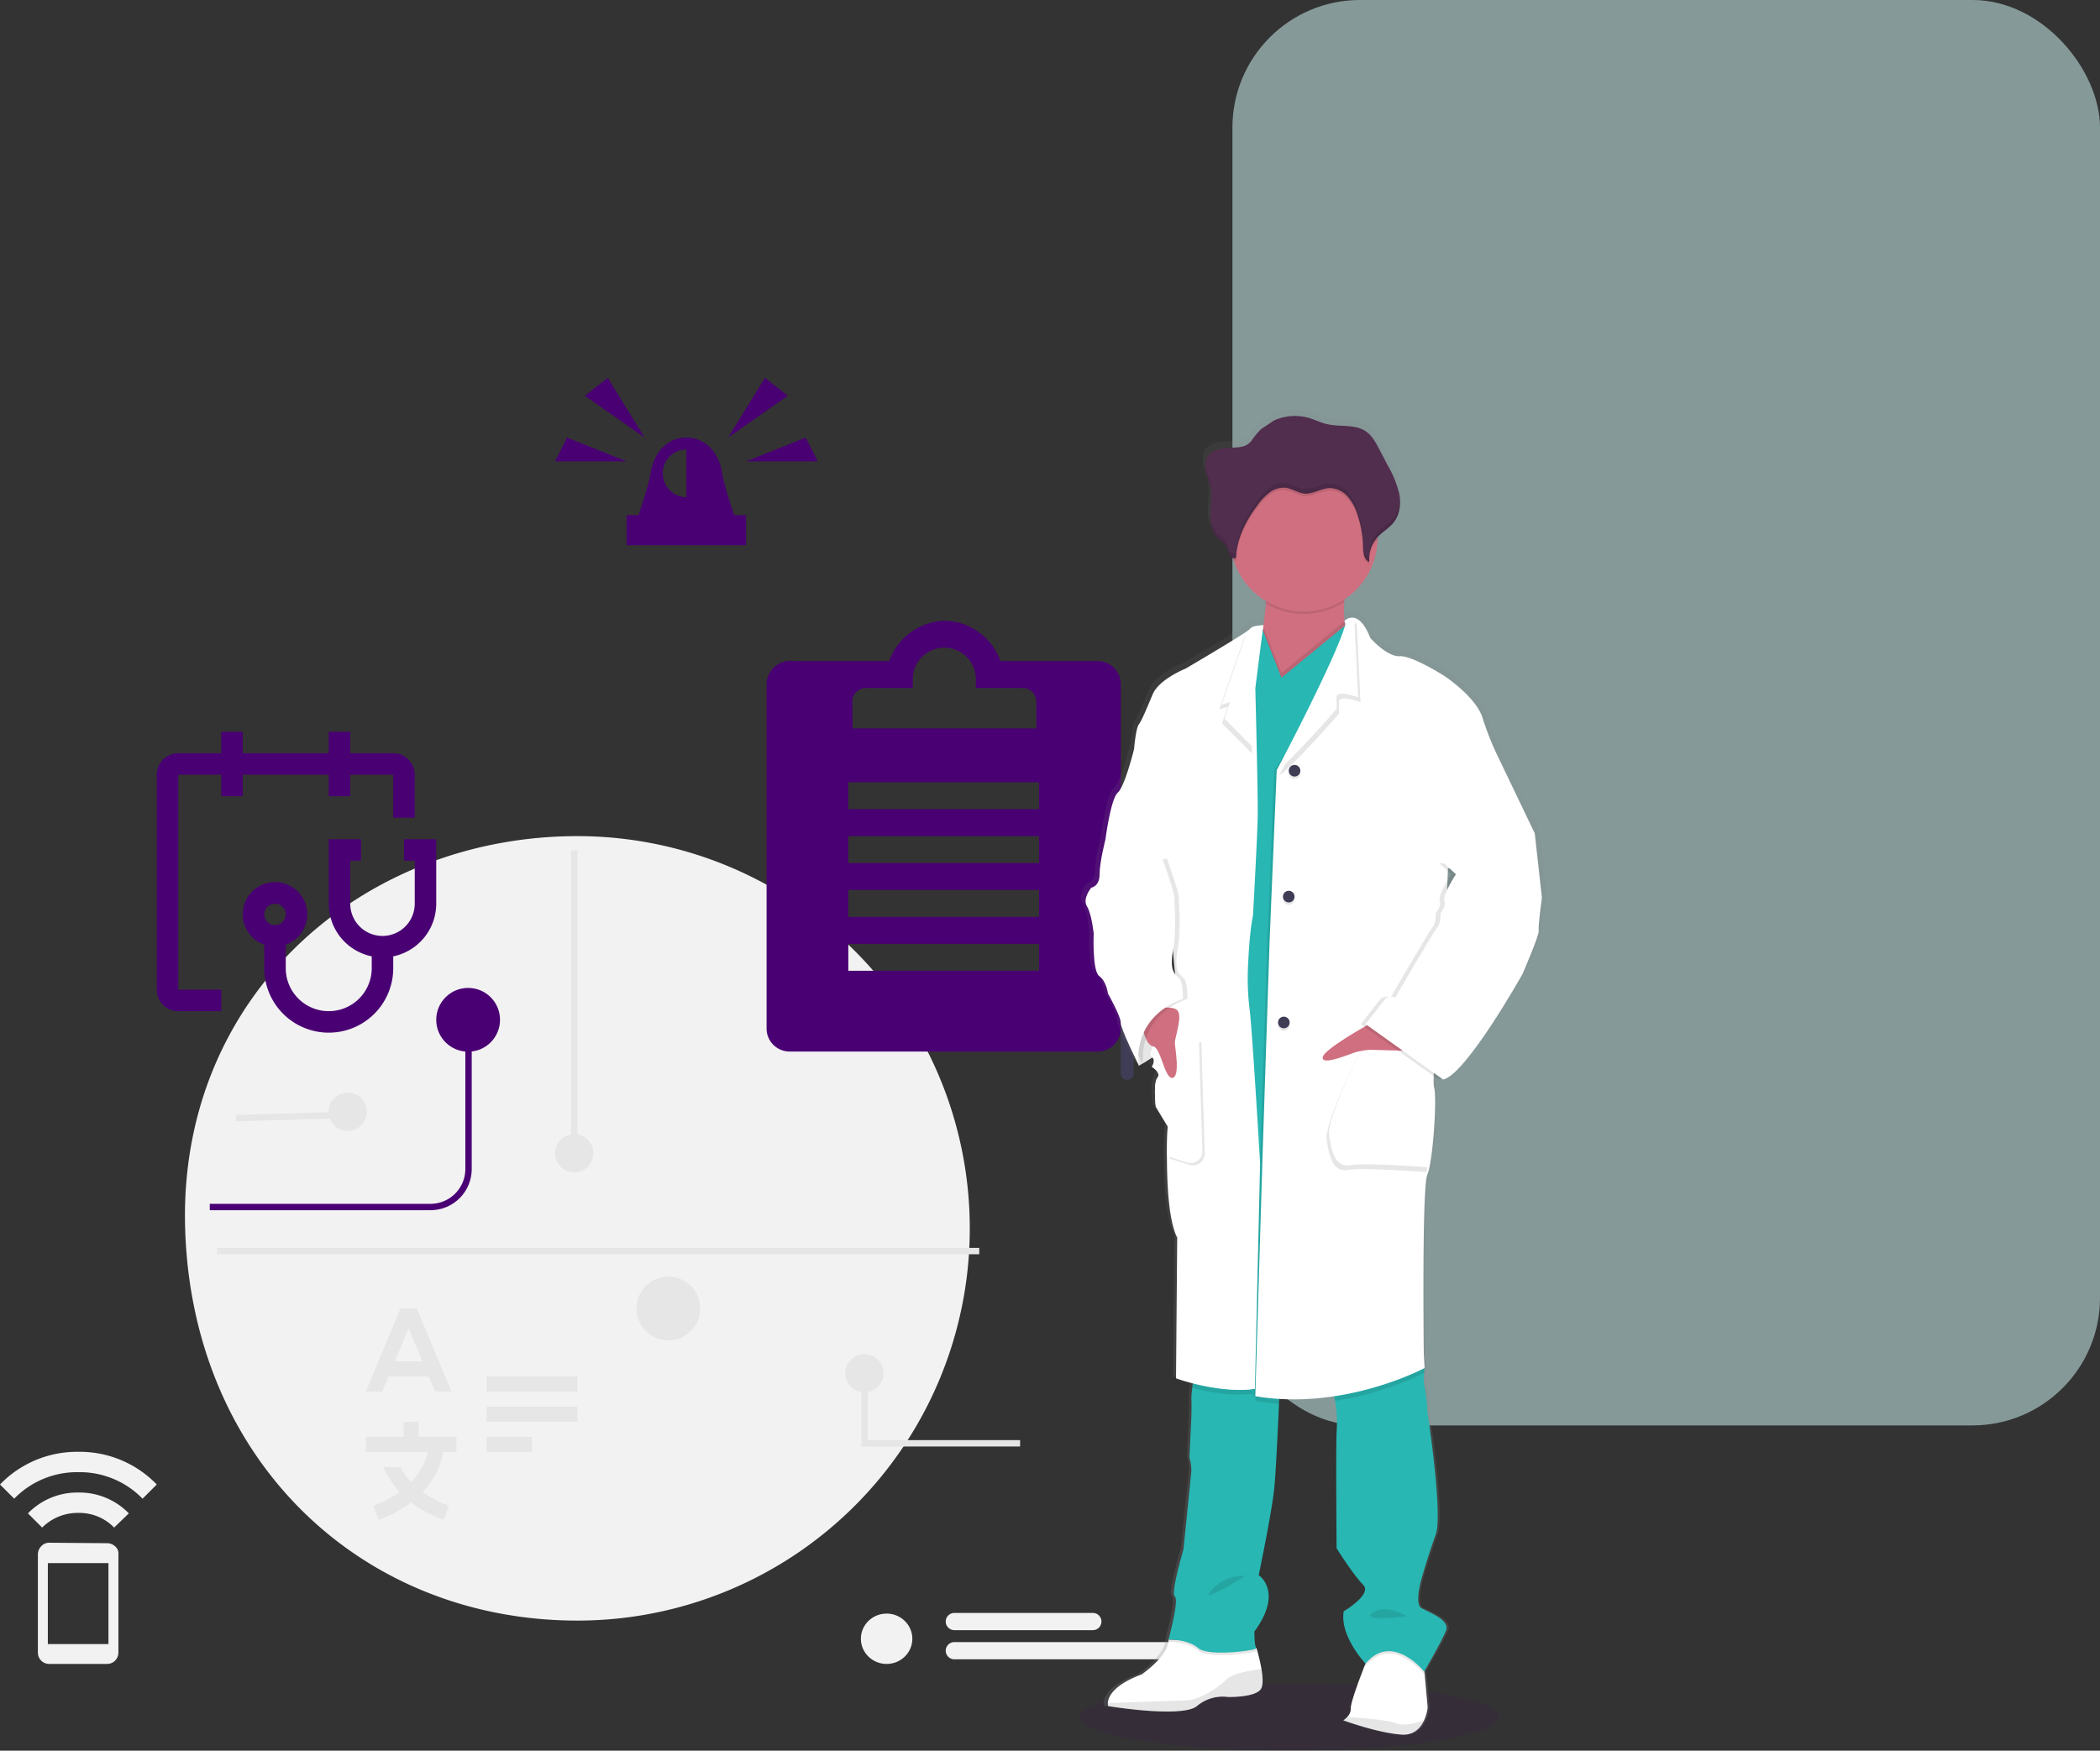 <svg xmlns="http://www.w3.org/2000/svg" xmlns:xlink="http://www.w3.org/1999/xlink" width="658.394" height="549" viewBox="0 0 658.394 549"><rect x="0" y="0" width="658.394" height="549" fill="#333333" stroke="none"/><defs><linearGradient id="linear-gradient" x1="0.5" y1="1" x2="0.5" gradientUnits="objectBoundingBox"><stop offset="0" stop-color="gray" stop-opacity="0.251"></stop><stop offset="0.54" stop-color="gray" stop-opacity="0.122"></stop><stop offset="1" stop-color="gray" stop-opacity="0.102"></stop></linearGradient></defs><g id="key_feature_illustr_2" data-name="key feature illustr 2" transform="translate(-1061.606 -2922)"><rect id="Rectangle_319" data-name="Rectangle 319" width="272" height="447" rx="40" transform="translate(1448 2922)" fill="rgba(206,241,241,0.54)"></rect><g id="Group_946" data-name="Group 946" transform="translate(1054.218 3032.671)"><path id="Path_2513" data-name="Path 2513" d="M196.155,154.13a123,123,0,0,1,0,246c-67.931,0-120.852-50.495-123-123S128.224,154.13,196.155,154.13Z" transform="translate(-7.721 -2.598)" fill="#f2f2f2"></path><g id="clipboard-solid" transform="translate(221.077 73.322)"><path id="Path_2670" data-name="Path 2670" d="M130.4,23.326H99.989A18.987,18.987,0,0,0,82.434,10.66,19.027,19.027,0,0,0,65.092,23.326h-29.9A7.536,7.536,0,0,0,29.3,24.994,7.356,7.356,0,0,0,26.65,30.46V138.624a7.221,7.221,0,0,0,7.3,7.135H130.4a7.221,7.221,0,0,0,7.3-7.135V30.46A7.221,7.221,0,0,0,130.4,23.326ZM53.517,35.991a4.247,4.247,0,0,1,4.271-4.222H72.481V28.856a9.889,9.889,0,0,1,19.776,0v2.913h14.693a4.247,4.247,0,0,1,4.271,4.222v8.444H53.6Zm58.56,84.437h-59.8v-8.444h59.8Zm0-16.887h-59.8V95.1h59.8Zm0-16.887h-59.8V78.21h59.8Zm0-16.887h-59.8V61.322h59.8Z" fill="#490073"></path></g><path id="Path_2514" data-name="Path 2514" d="M360.782,159.982a2,2,0,0,0-2,2v64a2,2,0,1,0,4,0v-64A2,2,0,0,0,360.782,159.982Z" fill="#3f3d56"></path><path id="Path_2521" data-name="Path 2521" d="M142.376,268.839H73.155v-2h69.221a10.918,10.918,0,0,0,10.905-10.906v-46.8h2v46.8a12.92,12.92,0,0,1-12.905,12.906h0Z" fill="#490073"></path><circle id="Ellipse_192" data-name="Ellipse 192" cx="10" cy="10" r="10" transform="translate(144.155 199.13)" fill="#490073"></circle><circle id="Ellipse_193" data-name="Ellipse 193" cx="10" cy="10" r="10" transform="translate(206.914 289.655)" fill="#e6e6e6"></circle><g id="Group_945" data-name="Group 945"><ellipse id="Ellipse_196" data-name="Ellipse 196" cx="8.066" cy="7.896" rx="8.066" ry="7.896" transform="translate(277.293 395.338)" fill="#f2f2f2"></ellipse><path id="Path_2544" data-name="Path 2544" d="M350.021,400.533H306.6a2.7,2.7,0,0,1,0-5.4h43.416a2.7,2.7,0,0,1,0,5.4Z" fill="#f2f2f2"></path><path id="Path_2545" data-name="Path 2545" d="M383.9,409.676h-77.3a2.7,2.7,0,1,1,0-5.4h77.3a2.7,2.7,0,0,1,0,5.4Z" fill="#f2f2f2"></path></g><rect id="Rectangle_422" data-name="Rectangle 422" width="2" height="95" transform="translate(186.405 155.97)" fill="#e6e6e6"></rect><circle id="Ellipse_197" data-name="Ellipse 197" cx="6" cy="6" r="6" transform="translate(181.405 244.97)" fill="#e6e6e6"></circle><circle id="Ellipse_198" data-name="Ellipse 198" cx="6" cy="6" r="6" transform="translate(272.405 313.97)" fill="#e6e6e6"></circle><circle id="Ellipse_199" data-name="Ellipse 199" cx="6" cy="6" r="6" transform="translate(110.405 231.97)" fill="#e6e6e6"></circle><rect id="Rectangle_423" data-name="Rectangle 423" width="32.828" height="2.001" transform="matrix(1, -0.03, 0.03, 1, 81.375, 238.973)" fill="#e6e6e6"></rect><path id="Path_2546" data-name="Path 2546" d="M327.216,342.94H277.46V319.97h2v20.97h47.756Z" fill="#e6e6e6"></path><rect id="Rectangle_424" data-name="Rectangle 424" width="238.982" height="2" transform="translate(75.423 280.655)" fill="#e6e6e6"></rect><g id="Group_952" data-name="Group 952" transform="translate(345.9 17.634)"><ellipse id="Ellipse_222" data-name="Ellipse 222" cx="65.823" cy="10.572" rx="65.823" ry="10.572" transform="translate(0 399.551)" fill="#490073" opacity="0.1"></ellipse><path id="Path_2627" data-name="Path 2627" d="M297.445,366.869s2.662-.372,2.662-4.249,1.9-11.119,1.9-11.119h0c0-.034,1.648-12.612,3.925-14.612s5.2-13.74,5.2-13.74.5-6.37,1.52-7.741,2.4-4.729,4.431-9.518,10.511-8.106,10.511-8.106,15.328-8.89,19.671-11.788h0a6.661,6.661,0,0,0,1.1-.831c.757-.993,4.053-1.013,4.053-1.013a66.413,66.413,0,0,0,.784-6.938,5.28,5.28,0,0,1,.034-.73,23.373,23.373,0,0,1-10.275-12.713c-.081-.257-.149-.527-.223-.784a2.2,2.2,0,0,1-1.317-1.189,24.789,24.789,0,0,0-.885-2.7,10.178,10.178,0,0,0-2.5-2.2c-2.148-1.824-2.7-4.9-2.6-7.694.068-2.263.432-4.546.29-6.8l-.041-.567c-.041-.338-.088-.676-.149-1-.331-1.675-1.054-3.256-1.459-4.918a6.326,6.326,0,0,1,.5-4.965c1.385-2.1,4.269-2.52,6.8-2.736,2.871-.243,5.438.074,7.275-2.31a25.93,25.93,0,0,1,2.891-3.492c.378-.351,4.053-2.594,4.053-2.743a16.422,16.422,0,0,1,11.45-.878c1.9.554,3.7,1.459,5.634,1.912,4.168.986,8.964-.081,12.5,2.3,1.973,1.351,3.155,3.5,4.263,5.593q1.351,2.587,2.743,5.168a33.477,33.477,0,0,1,3.641,8.843,14.038,14.038,0,0,1,.243,2.067h0v1.1a3.634,3.634,0,0,1-.041.676c-.041.209-.034.277-.054.419s-.054.459-.095.676-.122.594-.2.892c-.034.128-.081.25-.122.372-.068.23-.149.453-.236.676-.047.115-.095.236-.149.351a6.32,6.32,0,0,1-.345.676c-.054.095-.095.182-.149.27a8.971,8.971,0,0,1-.621.905c-1.446,1.8-3.574,2.952-5.147,4.641v.757A23.123,23.123,0,0,1,378.4,275.978c0,.257-.034.52-.047.777a38.659,38.659,0,0,0,.074,6.019,2.837,2.837,0,0,1,2.243-1,3.235,3.235,0,0,1,.865.074l.061-.047h0v.061c1.486.365,3.317,1.912,5.066,6.309,0,0,5.323,6,9.376,5.749s14.314,6.242,14.314,6.242,10.011,6.5,12.159,13.119a92.449,92.449,0,0,0,4.31,11l12.376,25.5h0l2.283,20.232s-1.263,9-1.013,10.369-5.195,13.74-5.195,13.74-17.989,31.608-25.339,33.229l-.527-.372a4.311,4.311,0,0,1-.993.372l-1.513-1.067a16.488,16.488,0,0,0,.115,3.567c1.013,3.121-.378,23.488-2.148,27.48s-1.142,56.338-1.142,56.338l.25,4.621a1.959,1.959,0,0,1-.061.405l.061,1.094-.182.095a13.01,13.01,0,0,0,.182,4.4c.635,2.027.892,7.755.892,7.755s5.06,32.344,2.662,38.842S403.09,584.5,403.09,584.5s-2.533,8.106-.122,9.491,9.268,3.709,7.856,7.086c-1.284,3.121-6.154,11.484-6.877,12.707l.061.642L405,625.182a13.511,13.511,0,0,1-1.142,4.107c-1.088,2.344-3.2,4.776-7.221,4.512-.676-.047-1.459-.128-2.216-.23a95.749,95.749,0,0,1-16.415-4.269,6.692,6.692,0,0,0,1.284-1.061h0a3.708,3.708,0,0,0,1.128-2.7c-.108-1.959,3.56-11.295,4.472-13.591.142-.331.216-.52.216-.52s-8.363-8.741-6.971-16.49c0,0,9.255-5.4,6.208-8.37s-8.491-11.484-8.491-11.484-.25-31.851,0-36.607a39.383,39.383,0,0,0-.466-9.883c-.1-.493-.223-.973-.351-1.446a88.179,88.179,0,0,1-12.727.966c-1.554,0-3.134,0-4.729-.095q0,.676-.061,1.459c-.351,7.89-1.007,21.725-1.54,26.865-.757,7.37-4.938,27.23-4.938,27.23s7.978,5.12-1.392,17.739c0,0,0,4.573.621,5.235h0a57.262,57.262,0,0,1,1.6,6.593c.392,2.378.554,4.783-.081,6.032-1.52,2.986-10.639,2.743-10.639,2.743h0l-.223-.041a13.072,13.072,0,0,0-9.653,2.911c-3.465,2.783-16.618,1.56-23.738.676-2.79-.351-4.654-.676-4.654-.676a2.7,2.7,0,0,1-.095-.973h0c.074-1.75,1.446-5.587,10.741-9.012,0,0,8.741-5.877,8.62-11h1.2a9.529,9.529,0,0,0-1.209,0s3.425-12.5,2.027-13.51,2.79-14.861,2.79-14.861,2.4-23.238,2.526-24.866a14.187,14.187,0,0,0-.628-4.121l.628-12.74s.122-4.236,0-5.614a28.039,28.039,0,0,1,.29-3.574c.061-.473.122-.966.189-1.452-3.276-.831-5.4-1.6-5.4-1.6l.378-44.348c-2.783-5.4-3.3-17.26-3.283-25.67,0-5.4.243-9.4.243-9.4l-3.8-6.208s-.878-7.431.513-9.059a1.56,1.56,0,0,0-.169-2.128,7.071,7.071,0,0,0-.831-.567s.041-.061.088-.149a6.71,6.71,0,0,0-.844-.6s1.351-2.094.142-2.979c-1.135.77-2.148,1.351-2.918,1.824.054.493.108.777.108.777l-.324-.676-1.2.676s-5.958-11.869-5.83-13.619-4.053-9.12-4.053-9.12-.507-3.871-2.79-5.492-1.77-13.369-1.77-13.369-.635-6.12-2.155-8.62S297.445,366.869,297.445,366.869Zm114-5.208-.115,2.83,1.162-1.871Z" transform="translate(-295.27 -218.159)" fill="url(#linear-gradient)"></path><path id="Path_2628" data-name="Path 2628" d="M463.521,505.2l1.459,6.215s11.687-5.965,13.794-13.544-3.526-10.457-3.526-10.457l-10.889,4.614Z" transform="translate(-446.458 -305.525)" fill="#fff"></path><path id="Path_2629" data-name="Path 2629" d="M463.521,505.2l1.459,6.215s11.687-5.965,13.794-13.544-3.526-10.457-3.526-10.457l-10.889,4.614Z" transform="translate(-446.458 -305.525)" opacity="0.1"></path><path id="Path_2630" data-name="Path 2630" d="M350.57,815.029S361.378,819,368.809,819.5c3.945.263,6.019-2.155,7.086-4.485a13.579,13.579,0,0,0,1.115-4.087l-.966-10.707-.513-5.7-15.787-4.1-2.236,6.836-.209.52c-.9,2.283-4.5,11.572-4.391,13.51a3.688,3.688,0,0,1-1.108,2.668,6.423,6.423,0,0,1-1.229,1.074Z" transform="translate(-267.92 -403.845)" fill="#fff"></path><path id="Path_2631" data-name="Path 2631" d="M427.184,809.244a2.7,2.7,0,0,0,.095.966s23.116,3.857,27.845,0a12.524,12.524,0,0,1,9.727-2.851s8.944.243,10.437-2.7c.622-1.236.459-3.634.074-6A57.152,57.152,0,0,0,473.8,792.1l-.358-.284-2.128-1.709L446.4,789.37h-.189c.122,5.093-8.458,10.937-8.458,10.937C428.637,803.684,427.293,807.5,427.184,809.244Z" transform="translate(-418.362 -403.505)" fill="#fff"></path><path id="Path_2632" data-name="Path 2632" d="M427.188,813.705a2.756,2.756,0,0,0,.1.966s23.11,3.857,27.838,0a12.524,12.524,0,0,1,9.721-2.851s8.951.243,10.437-2.7c.621-1.243.466-3.634.081-6-3.445.345-8.883,1.2-11.018,3.249-3.229,3.114-8.7,6.222-12.058,6.465C449.662,813,433.943,813.5,427.188,813.705Z" transform="translate(-418.365 -407.966)" opacity="0.1"></path><path id="Path_2633" data-name="Path 2633" d="M352.23,826.35s10.808,3.972,18.239,4.472c3.945.263,6.019-2.155,7.079-4.492-2.749.925-6.566,1.9-8.572,1.006-2.378-1.054-10.808-1.736-15.537-2.027a6.655,6.655,0,0,1-1.209,1.04Z" transform="translate(-269.58 -415.166)" opacity="0.1"></path><path id="Path_2634" data-name="Path 2634" d="M396.912,333.531c8.917-3.465,20.387-14.915,17.523-20.266a11.97,11.97,0,0,1-1.115-4.3,39.229,39.229,0,0,1-.081-6.08,83.258,83.258,0,0,1,1.2-9.89s-27.838.628-26.217,4.729a15.33,15.33,0,0,1,.419,5.627c-.128,2.337-.466,4.979-.817,7.215-.486,3.067-.973,5.4-.973,5.4s1.7,2.385,2.7,2.513S384.118,338.469,396.912,333.531Z" transform="translate(-330.299 -242.443)" fill="#cf6f80"></path><path id="Path_2635" data-name="Path 2635" d="M351.97,797.776l.209.23c8.322-10.065,18.388,2.479,18.388,2.479l.149-.263-.513-5.7-15.787-4.1-2.236,6.836Z" transform="translate(-262.571 -403.845)" opacity="0.1"></path><path id="Path_2636" data-name="Path 2636" d="M430.019,790.066s6.08-.128,9.322,2.736,18.915.621,18.239,0a2.223,2.223,0,0,1-.351-1.027l-2.128-1.709-24.913-.736C430.093,789.783,430.019,790.066,430.019,790.066Z" transform="translate(-402.18 -403.492)" opacity="0.1"></path><path id="Path_2637" data-name="Path 2637" d="M341.861,667a18.791,18.791,0,0,1,1.027,3.465,39.659,39.659,0,0,1,.466,9.836c-.25,4.729,0,36.417,0,36.417s5.343,8.451,8.322,11.43-6.08,8.329-6.08,8.329c-1.351,7.7,6.836,16.4,6.836,16.4,8.322-10.065,18.388,2.486,18.388,2.486s5.472-9.457,6.836-12.835-5.343-5.715-7.7-7.086.115-9.457.115-9.457,1.993-7.086,4.357-13.551-2.608-38.647-2.608-38.647a49.87,49.87,0,0,0-.871-7.708,12.889,12.889,0,0,1-.182-4.377c.041-.493.088-.905.122-1.182s.061-.405.061-.405l-.095-.162-3.378-6.3S340.24,663.036,341.861,667Z" transform="translate(-262.818 -359.47)" fill="#28b7b3"></path><path id="Path_2638" data-name="Path 2638" d="M419.21,748.475s6.08-.128,9.322,2.7,18.915.621,18.239,0-.621-5.222-.621-5.222c9.194-12.551,1.351-17.645,1.351-17.645s4.107-19.759,4.85-27.088c.52-5.12,1.162-18.881,1.506-26.737.149-3.378.236-5.7.236-5.7l-7.512-1.513-.966-.2L427.5,663.44s-.5,3.378-.838,6.14a28.71,28.71,0,0,0-.284,3.56c.122,1.351,0,5.58,0,5.58l-.615,12.68a14.4,14.4,0,0,1,.615,4.1c-.122,1.615-2.479,24.731-2.479,24.731s-4.1,13.794-2.7,14.787S419.21,748.475,419.21,748.475Z" transform="translate(-391.372 -362.643)" fill="#28b7b3"></path><path id="Path_2639" data-name="Path 2639" d="M387.578,297.729a15.331,15.331,0,0,1,.419,5.627,23.137,23.137,0,0,0,24.6-.459,83.255,83.255,0,0,1,1.2-9.9S385.957,293.615,387.578,297.729Z" transform="translate(-329.659 -242.443)" opacity="0.1"></path><path id="Path_2640" data-name="Path 2640" d="M373.84,266.8a22.879,22.879,0,0,0,1.135,7.167,23.116,23.116,0,0,0,45.084-6.613V266.8a23.115,23.115,0,1,0-46.229,0Z" transform="translate(-326.682 -226.44)" fill="#cf6f80"></path><path id="Path_2641" data-name="Path 2641" d="M396.912,341.2c8.917-3.465,20.387-14.916,17.523-20.266a11.97,11.97,0,0,1-1.115-4.3l-12.207,10.032-7.552,6.195-5.742-14.618c-.486,3.067-.973,5.4-.973,5.4s1.7,2.385,2.7,2.513S384.118,346.14,396.912,341.2Z" transform="translate(-330.299 -250.114)" opacity="0.1"></path><path id="Path_2642" data-name="Path 2642" d="M327.21,326.391,337.4,497.635l13.294.871,34.425-99.295-5.647-117.885-1.189-24.906-15.307,12.571-7.559,6.195-5.911-15.044-10.991,9.579Z" transform="translate(-292.164 -190.968)" fill="#28b7b3"></path><path id="Path_2643" data-name="Path 2643" d="M352.07,667.027a18.793,18.793,0,0,1,1.027,3.465,97.954,97.954,0,0,0,27.872-8.707l.182-.095-.061-1.088-.034-.567-3.378-6.3S350.448,663.062,352.07,667.027Z" transform="translate(-273.027 -359.496)" opacity="0.1"></path><path id="Path_2644" data-name="Path 2644" d="M419.15,675.523a68.387,68.387,0,0,0,7.471.851c.149-3.378.236-5.7.236-5.7l-7.512-1.513Z" transform="translate(-364.095 -364.499)" opacity="0.1"></path><path id="Path_2645" data-name="Path 2645" d="M431.7,669.63c4.8,1.25,12.22,2.655,18.861,1.777l.095-4.283-18.117-3.634S432.038,666.834,431.7,669.63Z" transform="translate(-396.37 -362.659)" opacity="0.1"></path><path id="Path_2646" data-name="Path 2646" d="M302,559.114c27.7,4.729,53.062-8.829,53.062-8.829l-.243-4.593s-.628-52.076,1.115-56.068,3.1-24.238,2.114-27.345,3.6-49.7,3.6-49.7l.743-18.915,27.2-11.018L377.429,357.3a91.464,91.464,0,0,1-4.229-10.943c-2.114-6.58-11.93-13.044-11.93-13.044s-10.065-6.458-14.044-6.215-9.194-5.715-9.194-5.715c-3.85-9.815-7.336-5.37-7.336-5.37a8.768,8.768,0,0,0,.189,1.452c1.351,10.775-21.846,44.821-22.177,45.422h0L306.5,416.694l-2.236,68.1Z" transform="translate(-247.688 -249.583)" opacity="0.1"></path><path id="Path_2647" data-name="Path 2647" d="M300.87,559.095c27.7,4.729,53.069-8.829,53.069-8.829l-.25-4.593s-.628-52.076,1.121-56.068,3.1-24.238,2.108-27.345,3.6-49.7,3.6-49.7l.75-18.915,27.21-11.058-12.159-25.346a92.891,92.891,0,0,1-4.229-10.943c-2.108-6.58-11.93-13.044-11.93-13.044s-10.065-6.458-14.037-6.215-9.194-5.715-9.194-5.715c-3.857-9.815-8.106-5.37-8.106-5.37,0,.466.405.676.189,1.452-2.972,10.45-21.1,44.821-21.434,45.422h0l-2.236,53.812-2.236,68.1Z" transform="translate(-245.815 -249.564)" fill="#fff"></path><path id="Path_2648" data-name="Path 2648" d="M381.74,365.107c2.979-1.243,18.759-19.259,18.759-19.259v-4.1c.574-1.351,3.986-.527,6.755.419l-1.189-24.906-1.351,1.121C401.756,328.825,382.085,364.506,381.74,365.107Z" transform="translate(-319.22 -250.315)" opacity="0.1"></path><path id="Path_2649" data-name="Path 2649" d="M382.84,362.9c2.986-1.243,18.766-19.259,18.766-19.259v-4.1c.574-1.351,3.986-.527,6.755.419l-1.2-24.906-1.351,1.121C402.849,326.615,383.171,362.3,382.84,362.9Z" transform="translate(-321.07 -249.598)" fill="#fff"></path><path id="Path_2650" data-name="Path 2650" d="M380.841,517.936c-.372,0-19.259-1.986-19.259-1.986s-11.437,22.488-10.687,27.96,2.108,10.315,6.708,9.457,24.758.675,24.758.675Z" transform="translate(-273.467 -314.786)" opacity="0.1"></path><path id="Path_2651" data-name="Path 2651" d="M379.731,515.726c-.372,0-19.259-1.986-19.259-1.986s-11.43,22.495-10.687,27.96,2.114,10.315,6.708,9.457,24.758.675,24.758.675Z" transform="translate(-271.607 -314.069)" fill="#fff"></path><path id="Path_2652" data-name="Path 2652" d="M375.5,501.05s-17.334,9.315-17.705,12.159,8.822-1.243,10.808-1.736a24.733,24.733,0,0,1,3.979-.622l13.247.358Z" transform="translate(-281.605 -309.951)" fill="#cf6f80"></path><ellipse id="Ellipse_223" data-name="Ellipse 223" cx="1.824" cy="1.824" rx="1.824" ry="1.824" transform="translate(65.532 112.306)" opacity="0.1"></ellipse><ellipse id="Ellipse_224" data-name="Ellipse 224" cx="1.824" cy="1.824" rx="1.824" ry="1.824" transform="translate(65.532 111.563)" fill="#3f3d56"></ellipse><ellipse id="Ellipse_225" data-name="Ellipse 225" cx="1.824" cy="1.824" rx="1.824" ry="1.824" transform="translate(62.175 191.261)" opacity="0.1"></ellipse><ellipse id="Ellipse_226" data-name="Ellipse 226" cx="1.824" cy="1.824" rx="1.824" ry="1.824" transform="translate(62.175 190.511)" fill="#3f3d56"></ellipse><ellipse id="Ellipse_227" data-name="Ellipse 227" cx="1.824" cy="1.824" rx="1.824" ry="1.824" transform="translate(63.715 151.783)" opacity="0.1"></ellipse><ellipse id="Ellipse_228" data-name="Ellipse 228" cx="1.824" cy="1.824" rx="1.824" ry="1.824" transform="translate(63.715 151.04)" fill="#3f3d56"></ellipse><path id="Path_2653" data-name="Path 2653" d="M441.572,451.356s-1.243,1.864,0,2.736-.122,2.979-.122,2.979,3.1,1.817,1.736,3.452-.5,9.018-.5,9.018l3.729,6.174s-.223,3.979-.236,9.356c0,8.39.493,20.185,3.222,25.562l-.378,44.118s13.058,4.769,23.988,3.317l1.621-70.795s-2.364-40.146-3.236-47.847a80.173,80.173,0,0,1-.621-12.058s.372-12.051,1.621-17.645c0,0,1.351-24.231,1.486-30.939.061-3.209-.108-12.571-.3-21.475-.209-9.734-.446-18.915-.446-18.915l2.466-19.509s-2.466-.25-3.209.743a7.11,7.11,0,0,1-1.081.831h0c-4.256,2.878-19.293,11.727-19.293,11.727s-8.322,3.31-10.315,8.052-3.378,8.106-4.344,9.457-1.493,7.7-1.493,7.7-2.864,11.687-5.1,13.666-3.871,14.571-3.871,14.571l19.759,15.537s1.736,25.845,2.108,26.845S441.572,451.356,441.572,451.356Z" transform="translate(-418.078 -250.834)" fill="#fff"></path><path id="Path_2654" data-name="Path 2654" d="M441.482,451.253s-1.236,1.864,0,2.736-.115,2.979-.115,2.979,3.08,1.837,1.729,3.472-.5,9.018-.5,9.018l3.729,6.174s-.223,3.979-.243,9.356c0,8.39.493,20.185,3.222,25.562l-.372,44.118s13.078,4.769,23.995,3.317l1.615-70.795s-2.364-40.146-3.236-47.847a79.426,79.426,0,0,1-.615-12.058s.372-12.051,1.615-17.645c0,0,1.351-24.231,1.493-30.939.061-3.209-.115-12.571-.3-21.475-.209-9.734-.446-18.915-.446-18.915l3.256-19.773s-3.256,0-4.006,1.007a6.412,6.412,0,0,1-1.081.831h0c-4.256,2.878-19.3,11.727-19.3,11.727s-8.316,3.31-10.308,8.052-3.378,8.106-4.35,9.457-1.486,7.7-1.486,7.7-2.864,11.687-5.1,13.666-3.851,14.544-3.851,14.544l19.759,15.537s1.736,25.845,2.114,26.845S441.482,451.253,441.482,451.253Z" transform="translate(-418.737 -250.731)" fill="#fff"></path><path id="Path_2655" data-name="Path 2655" d="M430.595,344.758l-1.783,5.2,9.39,9.457c-.209-9.727-.446-18.915-.446-18.915l3.256-19.773s-3.256,0-4.006,1.007a6.159,6.159,0,0,1-1.081.824h0L427.94,345.6Z" transform="translate(-384.186 -251.441)" opacity="0.1"></path><path id="Path_2656" data-name="Path 2656" d="M429.492,342.548l-1.79,5.2,9.39,9.457c-.209-9.734-.446-18.915-.446-18.915l3.263-19.773s-3.263,0-4.006,1.007a6.758,6.758,0,0,1-1.081.831h0l-7.991,23.029Z" transform="translate(-382.333 -250.724)" fill="#fff"></path><path id="Path_2657" data-name="Path 2657" d="M373.84,266.8a22.879,22.879,0,0,0,1.135,7.167.966.966,0,0,0,.73-.182c.176-6.08,3.168-11.788,6.85-16.645a17.49,17.49,0,0,1,3.715-3.85,7.269,7.269,0,0,1,5.039-1.425c2.027.277,3.817,1.655,5.864,1.831,2.7.223,5.12-1.648,7.8-1.743a7.667,7.667,0,0,1,5.735,2.662,15.733,15.733,0,0,1,3.074,5.7,33.358,33.358,0,0,1,1.716,9.836c.034,1.891.216,4.263,1.973,4.952a10.092,10.092,0,0,1,2.547-7.708l.04-.041V266.8a23.115,23.115,0,1,0-46.229,0Z" transform="translate(-326.682 -226.44)" opacity="0.1"></path><path id="Path_2658" data-name="Path 2658" d="M384.747,222.843a15.915,15.915,0,0,1,11.227-.878c1.871.554,3.634,1.452,5.533,1.9,4.053.98,8.782-.081,12.261,2.29,1.932,1.351,3.094,3.486,4.175,5.56l2.7,5.147a33.4,33.4,0,0,1,3.574,8.782c.615,3.1.243,6.573-1.723,9.066-1.432,1.817-3.546,2.959-5.1,4.668a10.133,10.133,0,0,0-2.54,7.7c-1.763-.676-1.932-3.053-1.973-4.945a33.358,33.358,0,0,0-1.716-9.836,15.68,15.68,0,0,0-3.074-5.7,7.681,7.681,0,0,0-5.735-2.662c-2.7.095-5.127,1.959-7.8,1.736-2.027-.169-3.823-1.554-5.864-1.824a7.242,7.242,0,0,0-5.039,1.425,17.308,17.308,0,0,0-3.709,3.851c-3.688,4.857-6.681,10.552-6.857,16.645-.763.561-1.864-.169-2.243-1.034a24.694,24.694,0,0,0-.871-2.7,9.964,9.964,0,0,0-2.445-2.175c-2.108-1.817-2.635-4.877-2.553-7.654s.621-5.593.095-8.322c-.318-1.675-1.034-3.242-1.425-4.9a6.4,6.4,0,0,1,.486-4.938c1.351-2.094,4.195-2.506,6.674-2.7,2.817-.243,5.337.068,7.134-2.3a25.872,25.872,0,0,1,2.837-3.472C381.133,225.221,384.747,222.991,384.747,222.843Z" transform="translate(-324.051 -219.188)" fill="#512e4e"></path><path id="Path_2659" data-name="Path 2659" d="M345.763,428.181l7.059-13.051,2.236,20.137s-1.243,8.944-.993,10.315-5.093,13.666-5.093,13.666-17.651,31.439-24.859,33.06l-24.353-17.4,6.458-8.2s2.236-.871,2.8,0c0,0,11.991-20.63,13.233-22.123s1-4.472,1-4.472,1.864-1.986,1.243-3.851,3.6-8.329,3.6-8.329l-3.85-3.6Z" transform="translate(-211.645 -282.072)" opacity="0.1"></path><path id="Path_2660" data-name="Path 2660" d="M348.755,412.93l1.864,1.486,2.236,20.137s-1.243,8.944-.993,10.315-5.1,13.666-5.1,13.666-17.645,31.439-24.852,33.06l-24.359-17.4,6.465-8.2s2.236-.871,2.8,0c0,0,11.991-20.63,13.233-22.123s.993-4.472.993-4.472,1.864-1.986,1.243-3.85,3.607-8.329,3.607-8.329l-3.85-3.6Z" transform="translate(-207.949 -281.358)" fill="#fff"></path><path id="Path_2661" data-name="Path 2661" d="M455.763,523.931c-1.351,1.642-.5,9.011-.5,9.011l3.729,6.174s-.223,3.986-.236,9.356l6.269,1.959a3.722,3.722,0,0,0,4.83-3.668L468.774,511.9l-14.625,5.593c1.243.865-.122,2.986-.122,2.986S457.128,522.29,455.763,523.931Z" transform="translate(-430.654 -313.472)" opacity="0.1"></path><path id="Path_2662" data-name="Path 2662" d="M456.864,522.824c-1.351,1.641-.5,9.018-.5,9.018l3.729,6.174s-.223,3.979-.243,9.356l6.384,1.993a3.648,3.648,0,0,0,4.729-3.594L469.874,510.8l-14.632,5.593c1.25.865-.115,2.979-.115,2.979S458.215,521.189,456.864,522.824Z" transform="translate(-432.504 -313.115)" fill="#fff"></path><path id="Path_2663" data-name="Path 2663" d="M465.85,501.387s.993,6.343,3.479,6.715,3.6,10.261,6.08,9.91.838-9.194.75-10.91,2.7-8.822.615-10.437-8.694,0-8.694,0Z" transform="translate(-446.334 -308.296)" fill="#cf6f80"></path><path id="Path_2664" data-name="Path 2664" d="M473.024,427.147l-4.688-9.457s-1.864,7.208-1.864,11.058-2.608,4.229-2.608,4.229-2.857,3.378-1.351,5.837,2.114,8.579,2.114,8.579-.493,11.68,1.743,13.294,2.7,5.472,2.7,5.472,4.107,7.329,3.979,9.072,5.715,13.544,5.715,13.544-2.857-14.666,13.794-21c0,0,.128-4.979-1.115-6.343s-3.182-1.986-1.966-8.883.351-15.138.351-16.793-3.729-11.977-3.729-11.977Z" transform="translate(-458.798 -282.903)" opacity="0.1"></path><path id="Path_2665" data-name="Path 2665" d="M474.527,415.69l-4.094,1.351s-1.871,7.208-1.871,11.058-2.608,4.229-2.608,4.229-2.857,3.378-1.351,5.837,2.108,8.579,2.108,8.579-.493,11.68,1.743,13.294,2.736,5.472,2.736,5.472,4.1,7.329,3.972,9.072,5.722,13.544,5.722,13.544-2.864-14.666,13.794-21c0,0,.122-4.979-1.121-6.343s-3.182-1.986-1.966-8.883.351-15.138.351-16.793-3.729-11.977-3.729-11.977Z" transform="translate(-462.327 -282.254)" fill="#fff"></path><path id="Path_2666" data-name="Path 2666" d="M371.724,777.5s-6.526-4.1-10.808-1.121S371.724,777.5,371.724,777.5Z" transform="translate(-269.105 -398.937)" opacity="0.1"></path><path id="Path_2667" data-name="Path 2667" d="M446.777,759.772a13.21,13.21,0,0,0-10.626,4.479C431.3,769.473,446.777,759.772,446.777,759.772Z" transform="translate(-394.863 -393.889)" opacity="0.1"></path><g id="Group_951" data-name="Group 951" transform="translate(39.322 16.983)" opacity="0.1"><path id="Path_2226" data-name="Path 2226" d="M380.255,268.478a10.022,10.022,0,0,1,2.452,2.182,24.728,24.728,0,0,1,.865,2.7c.378.878,1.479,1.594,2.243,1.04.176-6.08,3.175-11.788,6.857-16.652a17.307,17.307,0,0,1,3.709-3.85,7.262,7.262,0,0,1,5.046-1.425c2.027.277,3.81,1.655,5.857,1.824,2.7.23,5.127-1.642,7.809-1.736a7.647,7.647,0,0,1,5.728,2.668,15.644,15.644,0,0,1,3.074,5.695,33.4,33.4,0,0,1,1.716,9.836c.041,1.885.216,4.236,1.959,4.938a9.251,9.251,0,0,0,0,1.5c-1.756-.676-1.932-3.053-1.973-4.945a33.359,33.359,0,0,0-1.716-9.836,15.678,15.678,0,0,0-3.074-5.7,7.667,7.667,0,0,0-5.728-2.662c-2.7.095-5.134,1.959-7.809,1.736-2.027-.169-3.823-1.554-5.857-1.824a7.262,7.262,0,0,0-5.046,1.425,17.305,17.305,0,0,0-3.709,3.851c-3.682,4.857-6.681,10.552-6.857,16.645-.763.561-1.864-.169-2.243-1.034a26.2,26.2,0,0,0-.865-2.7,10,10,0,0,0-2.452-2.175c-2.108-1.817-2.635-4.877-2.553-7.654v-.257C377.816,264.472,378.458,266.924,380.255,268.478Z" transform="translate(-376.114 -246.267)"></path><path id="Path_2227" data-name="Path 2227" d="M365.96,270.574c1.554-1.709,3.675-2.851,5.1-4.661a9.89,9.89,0,0,0,1.966-5.533,10.4,10.4,0,0,1-1.966,7.019c-1.425,1.817-3.547,2.959-5.1,4.668a10.133,10.133,0,0,0-2.547,6.026,10.133,10.133,0,0,1,2.547-7.519Z" transform="translate(-311.953 -248.842)"></path><path id="Path_2228" data-name="Path 2228" d="M451.271,244.638c.4,1.655,1.108,3.229,1.432,4.9a15.6,15.6,0,0,1,.209,3.378,13.122,13.122,0,0,0-.209-1.918c-.324-1.675-1.034-3.243-1.432-4.9a8.311,8.311,0,0,1-.223-2.8,9.383,9.383,0,0,0,.223,1.338Z" transform="translate(-451.015 -243.3)"></path></g></g><g id="language" transform="translate(110.084 287.656)"><path id="Path_2671" data-name="Path 2671" d="M108,114h14.212v4.737H108Z" transform="translate(-58.102 -61.734)" fill="#e6e6e6"></path><path id="Path_2672" data-name="Path 2672" d="M108,90h28.423v4.737H108Z" transform="translate(-58.102 -47.208)" fill="#e6e6e6"></path><path id="Path_2673" data-name="Path 2673" d="M108,66h28.423v4.737H108Z" transform="translate(-58.102 -32.683)" fill="#e6e6e6"></path><path id="Path_2674" data-name="Path 2674" d="M40.423,111.474v-4.737H28.58V102H23.843v4.737H12v4.737H31.458a20.349,20.349,0,0,1-5.249,9.42,21.964,21.964,0,0,1-3.427-4.683H17.526a25.711,25.711,0,0,0,5.081,7.809,34.719,34.719,0,0,1-8.238,4.335l1.663,4.436a38.892,38.892,0,0,0,10.161-5.533,39.053,39.053,0,0,0,10.2,5.533l1.66-4.436a34.734,34.734,0,0,1-8.236-4.327,24.427,24.427,0,0,0,6.464-12.554Z" transform="translate(0 -54.471)" fill="#e6e6e6"></path><path id="Path_2675" data-name="Path 2675" d="M33.713,38.055h5.13L27.988,12H22.855L12,38.055h5.13l1.975-4.737H31.738ZM21.079,28.58l4.342-10.422L29.765,28.58Z" fill="#e6e6e6"></path></g><g id="remote-control-alt" transform="translate(7.387 342.509)"><path id="Path_2676" data-name="Path 2676" d="M8.761,21.4A21.54,21.54,0,0,1,24.574,14.87,21.54,21.54,0,0,1,40.388,21.4l-4.6,4.455a15.257,15.257,0,0,0-11.211-4.6,15.754,15.754,0,0,0-11.359,4.6ZM24.574,2.1A33.518,33.518,0,0,1,49.148,12.345L44.694,16.8a27.406,27.406,0,0,0-20.12-8.315A27.406,27.406,0,0,0,4.455,16.8L0,12.345A33.518,33.518,0,0,1,24.574,2.1Zm8.983,28.657a3.688,3.688,0,0,1,2.6,1.039,2.9,2.9,0,0,1,.965,2.524V65.057a3.549,3.549,0,0,1-3.564,3.564H15.442a3.549,3.549,0,0,1-3.564-3.564V34.321a3.688,3.688,0,0,1,1.039-2.6,3.325,3.325,0,0,1,2.524-1.114ZM34,62.385V36.994H15V62.385Z" fill="#f2f2f2"></path></g><g id="reminder-medical" transform="translate(32.536 106.803)"><path id="Path_2677" data-name="Path 2677" d="M122.549,72v6.74h3.37V92.22a10.11,10.11,0,1,1-20.22,0V78.74h3.37V72H98.959V92.22a16.877,16.877,0,0,0,13.48,16.51v3.71a13.48,13.48,0,0,1-26.96,0v-7.36a10.11,10.11,0,1,0-6.74,0v7.36a20.22,20.22,0,0,0,40.44,0v-3.71a16.877,16.877,0,0,0,13.48-16.51V72ZM82.109,92.22a3.37,3.37,0,1,1-3.37,3.37A3.37,3.37,0,0,1,82.109,92.22Z" transform="translate(-21.039 -26.3)" fill="#490073"></path><path id="Path_2678" data-name="Path 2678" d="M98.14,18.74H84.66V12H77.92v6.74H50.96V12H44.22v6.74H30.74A6.74,6.74,0,0,0,24,25.48v67.4a6.74,6.74,0,0,0,6.74,6.74H44.22v-6.74H30.74V25.48H44.22v6.74h6.74V25.48H77.92v6.74h6.74V25.48H98.14V38.96h6.74V25.48A6.74,6.74,0,0,0,98.14,18.74Z" transform="translate(0)" fill="#490073"></path></g><g id="ambulance" transform="translate(110.716 1.819)"><path id="Path_2679" data-name="Path 2679" d="M122.983,6,111.468,24.718l18.718-13.1Z" transform="translate(13.495)" fill="#490073"></path><path id="Path_2680" data-name="Path 2680" d="M84.913,6l-7.2,5.614,18.718,13.1Z" transform="translate(2.326)" fill="#490073"></path><path id="Path_2681" data-name="Path 2681" d="M138.149,27.551,134.4,20.064l-18.714,7.487Z" transform="translate(14.892 4.654)" fill="#490073"></path><path id="Path_2682" data-name="Path 2682" d="M74.43,20.064l-3.741,7.487h22.46Z" transform="translate(0 4.654)" fill="#490073"></path><path id="Path_2684" data-name="Path 2684" d="M125,53.823V44.4h-3.745s-3.274-9.726-3.745-13.1c-.862-6.141-5.031-11.232-11.232-11.232S95.9,25.151,95.043,31.3C94.567,34.674,91.3,44.4,91.3,44.4H87.552v9.427m18.73-30.018V38.778a7.487,7.487,0,0,1,0-14.973" transform="translate(5.581 4.654)" fill="#490073"></path></g></g></g></svg>